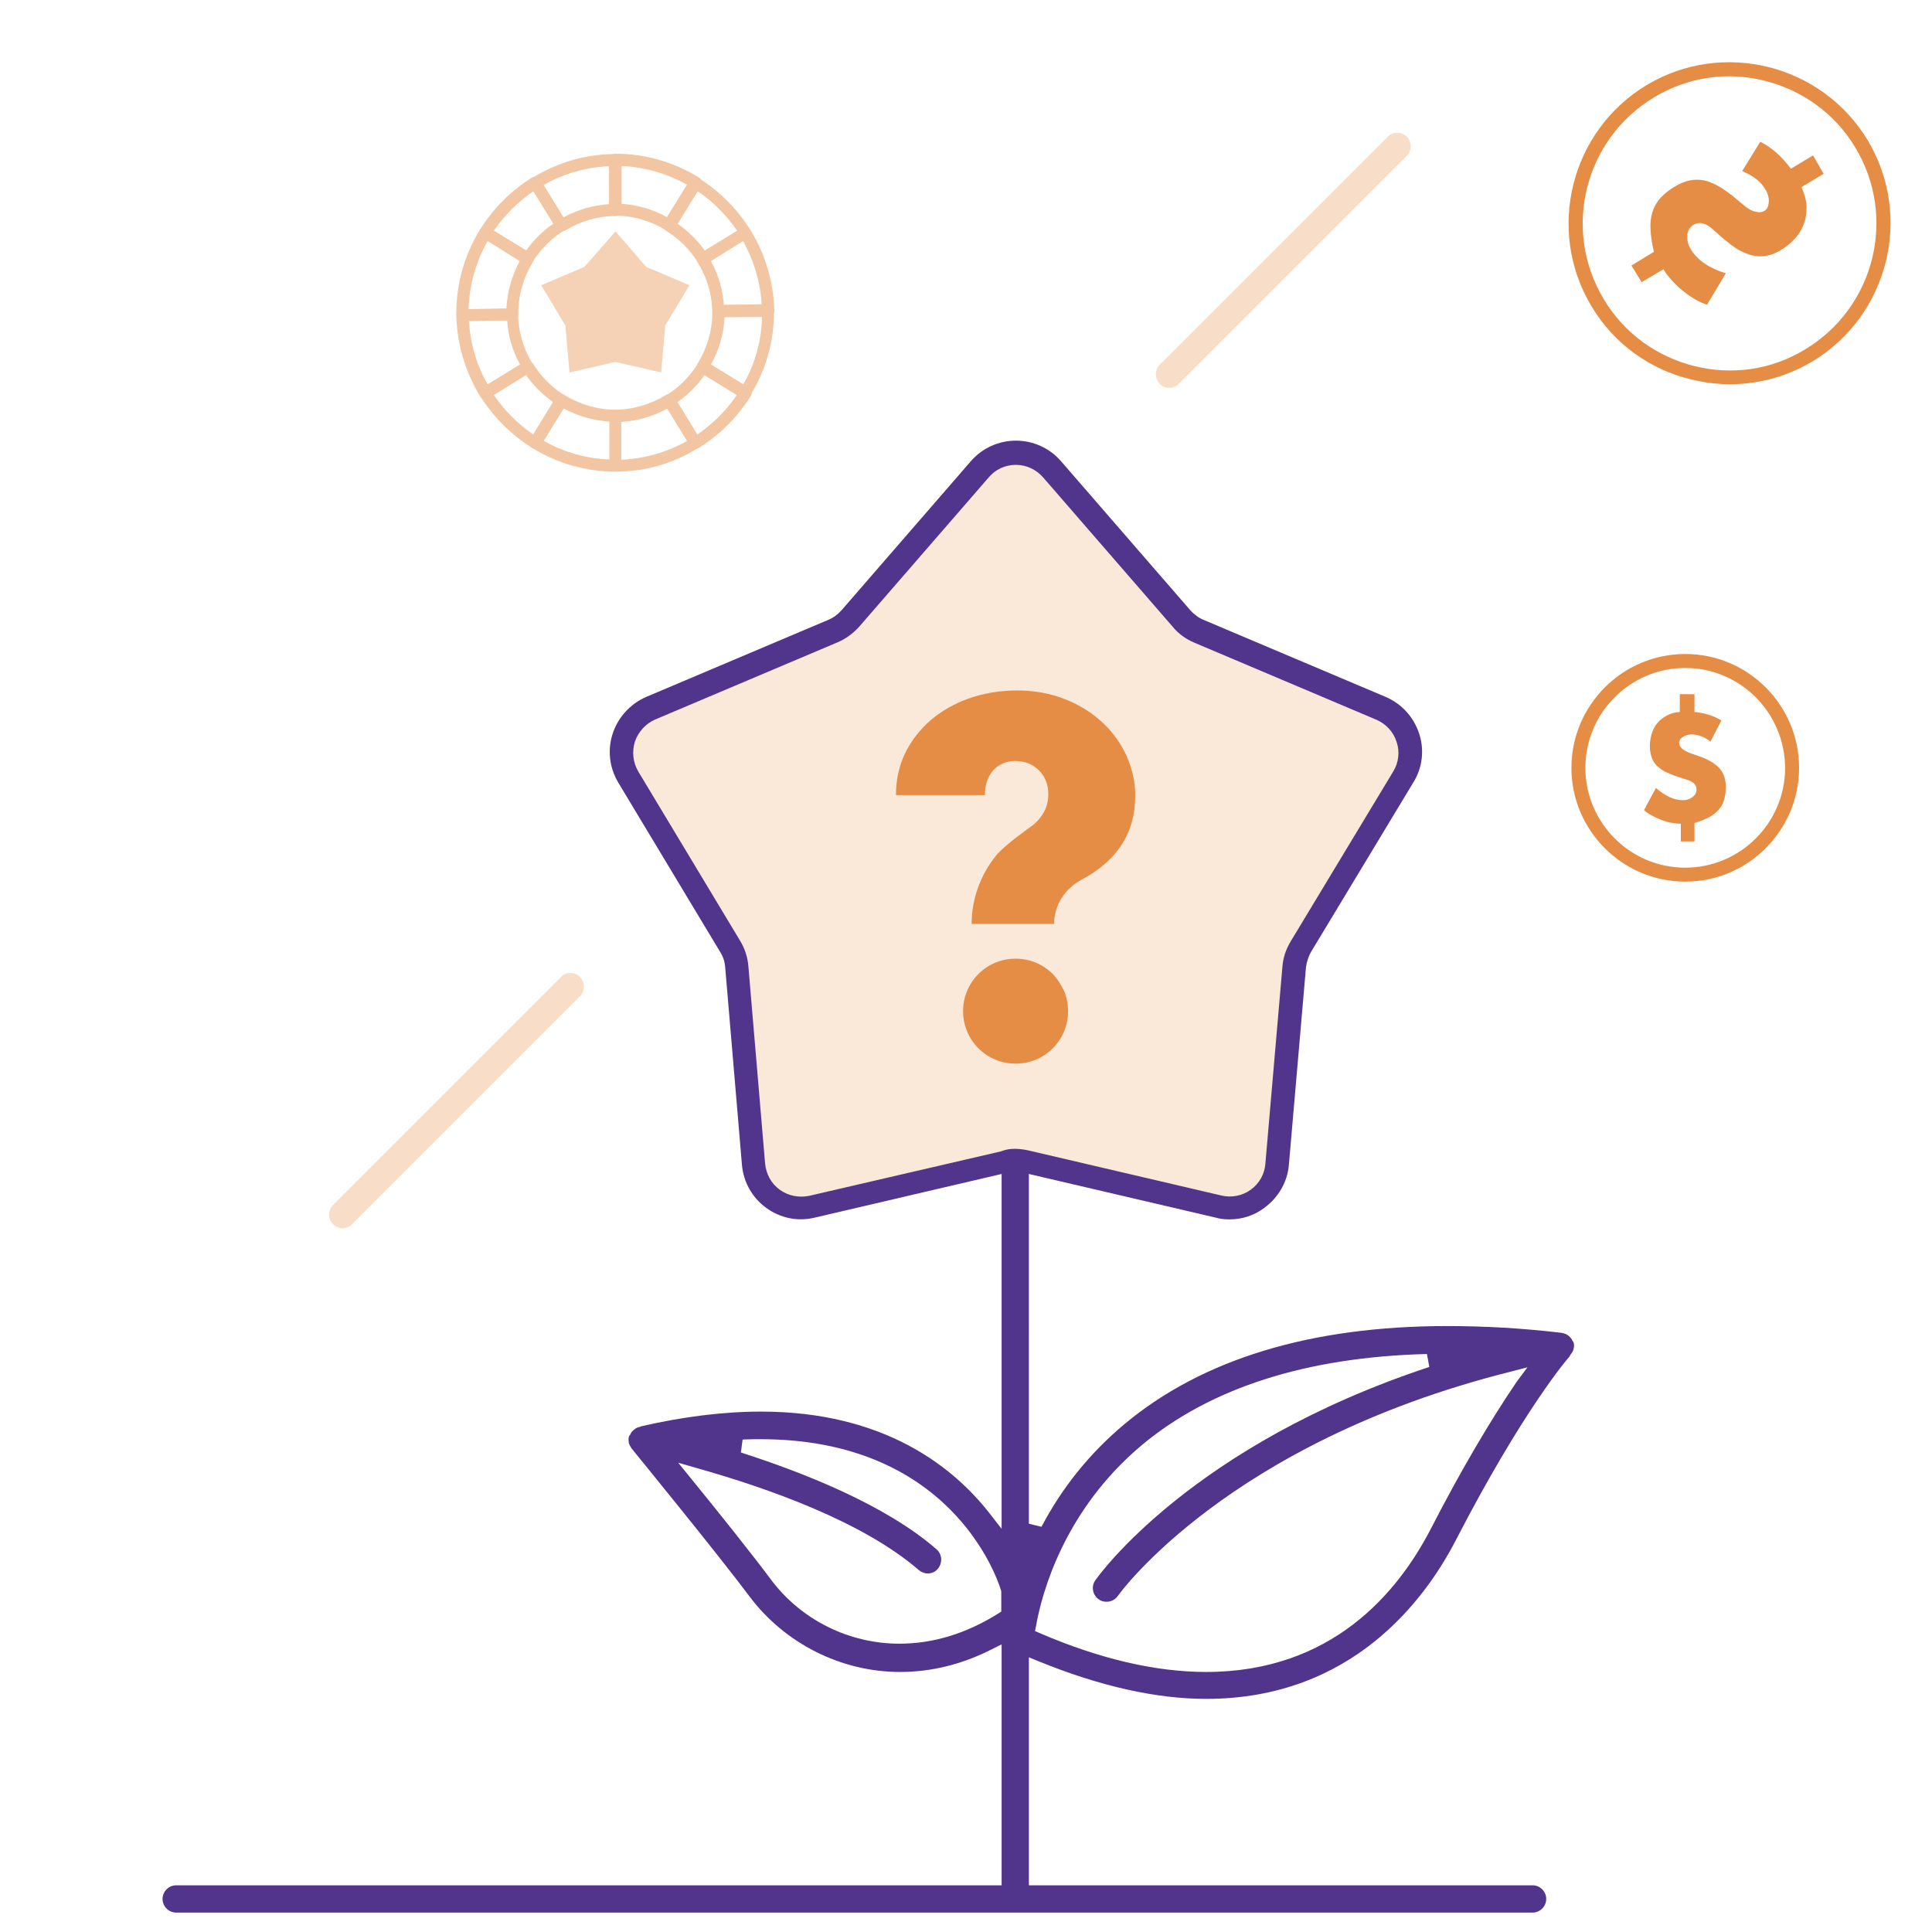 <?xml version="1.0" encoding="UTF-8"?> <!-- Generator: Adobe Illustrator 23.0.6, SVG Export Plug-In . SVG Version: 6.00 Build 0) --> <svg xmlns="http://www.w3.org/2000/svg" xmlns:xlink="http://www.w3.org/1999/xlink" id="Layer_1" x="0px" y="0px" viewBox="0 0 566.9 566.9" style="enable-background:new 0 0 566.9 566.9;" xml:space="preserve"> <style type="text/css"> .st0{fill:#51348B;} .st1{opacity:0.2;fill:#E68D45;} .st2{fill:#E68D45;} .st3{opacity:0.5;} .st4{opacity:0.4;} .st5{opacity:0.3;} </style> <path class="st0" d="M461.6,393.7l-0.2-0.3c-0.2-0.5-0.5-0.9-1.2-1.5c-0.5-0.4-1.1-0.6-1.9-0.8c-11.7-1.4-23-2-33.6-2 c-40.1,0-72,9.7-94.9,28.9c-10,8.4-18.1,18.4-24.2,30l-3.7-0.9V337.8h-8v110.8l-3.5-4.5c-10.6-13.6-30.9-29.9-67.1-29.9 c-11,0-22.9,1.5-35.1,4.3l-0.5,0.2l-0.4,0.1c-0.5,0.1-0.9,0.4-1.7,1.1c-0.3,0.3-0.5,0.6-0.7,1.1l-0.3,0.4l-0.1,0.3 c-0.1,0.4-0.1,0.8,0,1.6c0.1,0.5,0.4,1.1,0.9,1.8c2.5,3.1,24.9,30.5,34.5,43.3c10.4,13.9,27,22.2,44.2,22.2c9.1,0,18.2-2.2,27-6.7 l2.8-1.4v70.7H51.7c-2.2,0-4,1.8-4,4c0,2.2,1.8,4,4,4h398c2.2,0,4-1.8,4-4c0-2.2-1.8-4-4-4H301.9v-66.9l2.7,1.1 c18.1,7.4,34.7,11.1,49.3,11.1c42.9,0,64.3-29.2,73.3-46.6c19.7-38.2,33.2-53.8,33.3-53.8l0.2-0.4l0.2-0.3c0.5-0.6,0.8-1.2,0.9-1.9 c0.1-0.6,0.1-1-0.1-1.7C461.6,393.8,461.6,393.7,461.6,393.7z M293.9,472.8l-0.9,0.6c-9.4,5.9-19.1,8.9-29.1,8.9 c-14.8,0-28.8-7-37.6-18.7c-5.8-7.8-15.9-20.4-23.4-29.6l-3.9-4.8l5.9,1.7c20.5,5.8,48.3,15.6,64.7,29.8c0.7,0.6,1.7,1,2.6,1 c1.2,0,2.3-0.5,3-1.4c1.4-1.7,1.3-4.2-0.4-5.7c-15.3-13.3-39.7-22.7-57.4-28.4l0.5-3.8c1.8-0.1,3.5-0.1,5.3-0.1 c55,0,69.1,39.5,70.6,44.6V472.8z M445,405.5c-8,11.8-16.4,26.1-25,42.8c-9.9,19.3-29.4,42.3-66.1,42.3c-14.7,0-31.2-3.8-48.8-11.4 l-1.4-0.6l0.3-1.5c1.7-9.6,8.2-34,31.2-53.2c20.1-16.7,48.2-25.7,83.5-26.6l0.7,3.8c-69.6,23-96.9,61-98,62.6 c-1.3,1.8-0.8,4.3,1,5.6c0.7,0.5,1.5,0.7,2.3,0.7c1.3,0,2.5-0.6,3.3-1.7c0.3-0.5,32.3-45,115.2-65.8l5-1.3L445,405.5z"></path> <g> <g> <path class="st1" d="M357.6,354l-56.5-13.2c-2.1-0.5-4.3-0.5-6.4,0l-56.5,13.1c-8.3,1.9-16.4-4-17.2-12.5l-4.9-57.8 c-0.2-2.1-0.9-4.2-2-6l-29.9-49.7c-4.4-7.3-1.3-16.9,6.6-20.2l53.4-22.6c2-0.8,3.7-2.1,5.1-3.7l38-43.8c5.6-6.5,15.6-6.4,21.2,0 l38,43.8c1.4,1.6,3.2,2.9,5.1,3.7l53.4,22.6c7.9,3.3,11,12.9,6.5,20.2l-30,49.7c-1.1,1.8-1.8,3.9-2,6l-5,57.8 C374,350.1,365.9,356,357.6,354z"></path> <path class="st0" d="M360.8,357.8c-1.3,0-2.7-0.1-4-0.5l-56.5-13.2c-1.6-0.4-3.2-0.4-4.8,0L239,357.3c-5,1.2-10.1,0.1-14.2-2.9 c-4.1-3-6.7-7.6-7.1-12.7l-4.9-57.8c-0.1-1.6-0.6-3.2-1.5-4.6l-29.9-49.7c-2.6-4.4-3.2-9.6-1.6-14.4c1.6-4.8,5.2-8.7,9.8-10.7 l53.4-22.6c1.5-0.6,2.8-1.6,3.9-2.8l38-43.8c3.3-3.8,8.1-6,13.2-6c0,0,0,0,0,0c5.1,0,9.9,2.2,13.2,6l38,43.8 c1.1,1.2,2.4,2.2,3.9,2.8l53.4,22.6c4.7,2,8.2,5.9,9.8,10.7c1.6,4.8,1,10.1-1.7,14.4l-30,49.7c-0.8,1.4-1.3,3-1.5,4.6l-5,57.8 c-0.4,5.1-3.1,9.7-7.2,12.7C368,356.7,364.4,357.8,360.8,357.8z M297.9,337.1c1.3,0,2.7,0.2,4,0.5l56.5,13.2 c3,0.7,6.1,0.1,8.6-1.7c2.5-1.8,4.1-4.6,4.3-7.7l5-57.8c0.2-2.7,1.1-5.2,2.5-7.5l30-49.7c1.6-2.6,2-5.8,1-8.7 c-0.9-2.9-3.1-5.3-5.9-6.5l-53.4-22.6c-2.4-1-4.7-2.6-6.4-4.7l-38-43.8c-2-2.3-4.9-3.7-8-3.7h0c-3.1,0-6,1.3-8,3.7l-38,43.8 c-1.8,2-4,3.6-6.4,4.6l-53.4,22.6c-2.8,1.2-5,3.6-6,6.5c-0.9,2.9-0.6,6.1,1,8.8l29.9,49.7c1.4,2.3,2.2,4.9,2.4,7.5l4.9,57.8 c0.3,3.1,1.8,5.9,4.3,7.7c2.5,1.8,5.6,2.4,8.6,1.8l56.5-13.1C295.3,337.2,296.6,337.1,297.9,337.1z"></path> </g> </g> <g> <g> <g> <path class="st2" d="M308.9,285.8c-1.4-1.4-3-2.5-4.9-3.3c-1.9-0.8-3.9-1.2-6-1.2c-2.1,0-4.1,0.4-6,1.2c-1.9,0.8-3.5,1.9-4.9,3.3 c-1.4,1.4-2.5,3-3.3,4.9c-0.8,1.9-1.2,3.9-1.2,6c0,2.1,0.4,4.1,1.2,6c0.8,1.9,1.9,3.5,3.3,4.9s3,2.5,4.9,3.3 c1.9,0.8,3.9,1.2,6,1.2c2.1,0,4.1-0.4,6-1.2c1.9-0.8,3.5-1.9,4.9-3.3c1.4-1.4,2.5-3,3.3-4.9c0.8-1.9,1.2-3.9,1.2-6 c0-2.1-0.4-4.1-1.2-6C311.3,288.9,310.3,287.2,308.9,285.8z"></path> </g> </g> <g> <g> <path class="st2" d="M330.7,222.1c-1.7-3.8-4-7.1-7.1-10c-3.1-2.9-6.7-5.2-11-6.9c-4.2-1.7-9-2.6-14.1-2.6 c-5.1,0-9.8,0.8-14.1,2.3c-4.3,1.5-8.1,3.7-11.3,6.4c-3.2,2.8-5.7,6-7.5,9.7c-1.8,3.7-2.7,7.8-2.7,12.3H289c0-3,0.8-5.4,2.4-7.2 c1.6-1.8,3.8-2.8,6.5-2.8c3,0,5.3,1,7.1,2.9c1.8,1.9,2.6,4.2,2.6,6.8c0,1.9-0.4,3.7-1.3,5.3c-0.9,1.6-2.1,3-3.6,4.1 c-1.5,1.1-7.8,5.5-10.4,8.6c-4.6,5.7-7.2,12.8-7.2,20.1l0,0h24.2v0c0-5.5,3.2-10.4,8.1-13c10.5-5.6,15.7-13.8,15.7-24.5 C333.2,229.8,332.3,225.9,330.7,222.1z"></path> </g> </g> </g> <g> <g class="st3"> <g> <g> <g> <g> <g> <path class="st2" d="M210.8,93.1c-1,0-1.8-0.8-1.8-1.7c-0.1-5.1-1.6-10.1-4.3-14.4c-0.2-0.4-0.3-0.9-0.2-1.3 c0.1-0.5,0.4-0.9,0.8-1.1l12.5-7.7c0.8-0.5,1.9-0.3,2.4,0.6c4.4,7.1,6.8,15.4,7,23.7c0,0.5-0.2,0.9-0.5,1.3 c-0.3,0.3-0.8,0.5-1.2,0.5L210.8,93.1C210.8,93.1,210.8,93.1,210.8,93.1z M208.6,76.6c2.2,4,3.5,8.4,3.8,12.9l11.1-0.2 c-0.4-6.5-2.3-12.9-5.5-18.6L208.6,76.6z"></path> </g> </g> </g> </g> <g> <g> <g> <g> <path class="st2" d="M157,131.7c-0.3,0-0.7-0.1-0.9-0.3c-6.1-3.8-11.4-9.1-15.2-15.2c-0.2-0.4-0.3-0.9-0.2-1.3 c0.1-0.5,0.4-0.9,0.8-1.1l12.5-7.7c0.8-0.5,1.9-0.3,2.4,0.6c2.3,3.7,5.5,7,9.3,9.3c0.8,0.5,1.1,1.6,0.6,2.4l-7.7,12.5 c-0.2,0.4-0.6,0.7-1.1,0.8C157.3,131.7,157.2,131.7,157,131.7z M144.9,115.9c3.1,4.5,7,8.5,11.6,11.6l5.8-9.5 c-3.1-2.2-5.8-4.9-8-8L144.9,115.9z"></path> </g> </g> </g> </g> <g> <g> <g> <g> <path class="st2" d="M218.7,117.1c-0.3,0-0.6-0.1-0.9-0.3l-12.5-7.7c-0.4-0.2-0.7-0.6-0.8-1.1c-0.1-0.5,0-0.9,0.2-1.3 c2.8-4.6,4.3-9.7,4.3-14.9c0-0.5,0.1-1.2,0.5-1.5c0.3-0.3,0.8-0.8,1.2-0.8l14.6-0.2c1,0,1.8,0.8,1.8,1.7l-1.8,0l1.8,0.2 c0,0,0,0.5,0,0.5c0,8.6-2.4,17-7,24.4C219.9,116.8,219.3,117.1,218.7,117.1z M208.6,107l9.5,5.8c3.5-6.1,5.4-13,5.5-20 L212.6,93C212.4,97.9,211,102.7,208.6,107z"></path> </g> </g> </g> </g> <g> <g> <g> <g> <path class="st2" d="M142.4,117.1c-0.6,0-1.2-0.3-1.5-0.8c-4.4-7.2-6.8-15.4-7-23.7c0-1,0.8-1.8,1.7-1.8l14.6-0.2 c0.5,0,0.9,0.2,1.3,0.5c0.3,0.3,0.5,0.8,0.5,1.2c0.1,5.1,1.6,10.1,4.3,14.5c0.2,0.4,0.3,0.9,0.2,1.3s-0.4,0.9-0.8,1.1 l-12.5,7.7C143.1,117,142.7,117.1,142.4,117.1z M137.6,94.2c0.4,6.5,2.2,12.9,5.5,18.6l9.5-5.8c-2.2-4-3.5-8.4-3.8-13 L137.6,94.2z"></path> </g> </g> </g> </g> <g> <g> <g> <g> <path class="st2" d="M204.1,131.7c-0.1,0-0.3,0-0.4,0c-0.5-0.1-0.9-0.4-1.1-0.8l-7.7-12.5c-0.5-0.8-0.3-1.9,0.6-2.4 c3.7-2.3,6.9-5.5,9.3-9.3c0.5-0.8,1.6-1.1,2.4-0.6l12.5,7.7c0.4,0.2,0.7,0.6,0.8,1.1c0.1,0.5,0,0.9-0.2,1.3 c-3.8,6.1-9.1,11.4-15.2,15.2C204.8,131.6,204.4,131.7,204.1,131.7z M198.8,118l5.8,9.5c4.5-3.1,8.5-7,11.6-11.6l-9.5-5.8 C204.6,113.1,201.9,115.8,198.8,118z"></path> </g> </g> </g> </g> <g> <g> <g> <g> <path class="st2" d="M180.6,138.4c-8.6,0-17.1-2.4-24.5-7c-0.8-0.5-1.1-1.6-0.6-2.4l7.7-12.5c0.2-0.4,0.6-0.7,1.1-0.8 c0.4-0.1,0.9,0,1.3,0.2c4.6,2.8,9.7,4.3,14.9,4.3l0,0c0,0,0,0,0,0c5.2,0,10.3-1.5,14.9-4.3c0.4-0.3,0.9-0.3,1.3-0.2 c0.5,0.1,0.9,0.4,1.1,0.8l7.7,12.5c0.5,0.8,0.3,1.9-0.6,2.4C197.7,136,189.2,138.4,180.6,138.4z M159.5,129.3 c5.9,3.4,12.6,5.3,19.3,5.5v-11.1c-4.7-0.3-9.3-1.6-13.5-3.9L159.5,129.3z M182.3,123.8v11.1c6.8-0.3,13.4-2.2,19.3-5.5 l-5.8-9.5C191.6,122.2,187,123.5,182.3,123.8z"></path> </g> </g> </g> </g> <g> <g> <g> <g> <path class="st2" d="M135.7,94.2c-1,0-1.7-0.8-1.8-1.7l0-0.7c0-8.6,2.4-17.1,7-24.5c0.5-0.8,1.6-1.1,2.4-0.6l12.5,7.7 c0.4,0.2,0.7,0.6,0.8,1.1s0,0.9-0.2,1.3c-2.8,4.6-4.3,9.7-4.3,14.9c0,0.1,0,0.4,0,0.5c0,1-0.8,1.8-1.7,1.8L135.7,94.2 C135.8,94.2,135.8,94.2,135.7,94.2z M150.4,92.2L150.4,92.2L150.4,92.2z M143.1,70.7c-3.5,6.1-5.4,13-5.6,20l11.1-0.2 c0.2-4.8,1.6-9.6,3.9-13.9L143.1,70.7z"></path> </g> </g> </g> </g> <g> <g> <g> <g> <path class="st2" d="M196.4,67.9c-0.3,0-0.7-0.1-0.9-0.3c-4.6-2.8-9.7-4.3-14.9-4.3c-1,0-1.8-0.8-1.8-1.8V46.9 c0-0.5,0.2-0.9,0.5-1.3c0.3-0.3,0.8-0.5,1.3-0.5l0,0c8.6,0,17.1,2.4,24.5,7c0.8,0.5,1.1,1.6,0.6,2.4l-7.7,12.5 c-0.2,0.4-0.6,0.7-1.1,0.8C196.7,67.9,196.5,67.9,196.4,67.9z M182.3,59.8c4.7,0.3,9.2,1.6,13.4,3.9l5.9-9.5 c-5.9-3.3-12.5-5.2-19.3-5.5V59.8z"></path> </g> </g> </g> </g> <g> <g> <g> <g> <path class="st2" d="M206.2,77.7c-0.6,0-1.2-0.3-1.5-0.8c-2.3-3.7-5.5-6.9-9.3-9.2c-0.8-0.5-1.1-1.6-0.6-2.4l7.7-12.5 c0.2-0.4,0.6-0.7,1.1-0.8c0.5-0.1,0.9,0,1.3,0.2c6.1,3.8,11.4,9,15.2,15.2c0.2,0.4,0.3,0.9,0.2,1.3c-0.1,0.5-0.4,0.9-0.8,1.1 l-12.5,7.7C206.9,77.6,206.5,77.7,206.2,77.7z M198.8,65.6c3.1,2.2,5.8,4.9,8,7.9l9.5-5.8c-3.1-4.5-7-8.5-11.6-11.6 L198.8,65.6z"></path> </g> </g> </g> </g> <g> <g> <g> <g> <path class="st2" d="M154.9,77.7c-0.3,0-0.6-0.1-0.9-0.3l-12.5-7.7c-0.4-0.2-0.7-0.6-0.8-1.1c-0.1-0.5,0-0.9,0.2-1.3 c3.8-6.1,9.1-11.4,15.2-15.2c0.4-0.2,0.9-0.3,1.3-0.2c0.5,0.1,0.9,0.4,1.1,0.8l7.7,12.5c0.5,0.8,0.3,1.9-0.6,2.4 c-3.8,2.3-6.9,5.5-9.3,9.2C156.1,77.4,155.5,77.7,154.9,77.7z M144.9,67.7l9.5,5.8c2.2-3.1,4.9-5.8,8-7.9l-5.9-9.5 C152,59.2,148,63.2,144.9,67.7z"></path> </g> </g> </g> </g> <g> <g> <g> <g> <path class="st2" d="M164.8,67.9c-0.1,0-0.3,0-0.4,0c-0.5-0.1-0.9-0.4-1.1-0.8l-7.7-12.5c-0.5-0.8-0.3-1.9,0.6-2.4 c7.4-4.6,15.8-7,24.4-7c1,0,1.8,0.8,1.8,1.8l0,14.6c0,0.5-0.2,0.9-0.5,1.3c-0.3,0.3-0.8,0.5-1.3,0.5 c-5.2,0-10.3,1.5-14.9,4.3C165.4,67.8,165.1,67.9,164.8,67.9z M159.5,54.3l5.8,9.5c4.2-2.3,8.8-3.6,13.4-3.9l0-11.1 C172.1,49,165.5,50.9,159.5,54.3z"></path> </g> </g> </g> </g> </g> </g> <g class="st4"> <g> <g> <g> <polygon class="st2" points="194,109.3 180.6,106.2 167.1,109.3 165.9,95.5 158.8,83.7 171.5,78.3 180.6,67.9 189.6,78.3 202.3,83.7 195.2,95.5 "></polygon> </g> </g> </g> </g> </g> <g> <g> <g> <g> <path class="st2" d="M494.5,258.7c-18.4,0-33.4-15-33.4-33.4c0-18.4,15-33.4,33.4-33.4c18.4,0,33.4,15,33.4,33.4 C527.9,243.7,512.9,258.7,494.5,258.7z M494.5,196c-16.1,0-29.3,13.1-29.3,29.3c0,16.1,13.1,29.3,29.3,29.3 c16.1,0,29.3-13.1,29.3-29.3C523.7,209.1,510.6,196,494.5,196z"></path> </g> </g> </g> <g> <g> <g> <g> <path class="st2" d="M497.2,203.7v5.2c3.1,0.3,5.8,1.2,7.9,2.5l-3.2,6.2c-1.8-1.4-3.7-2.1-5.5-2.1c-1.1,0-2,0.3-2.7,0.8 c-0.7,0.5-1,1.1-1,1.7c0,0.6,0.3,1.1,0.8,1.6c0.5,0.5,1.3,0.9,2.2,1.3l2.6,0.9c2.9,1,4.9,2.2,6.2,3.6c1.3,1.4,1.9,3.3,1.9,5.6 c0,1.4-0.2,2.6-0.5,3.7s-0.8,2-1.6,2.9c-0.7,0.8-1.7,1.6-2.8,2.2c-1.2,0.6-2.6,1.2-4.3,1.7v5.4h-4v-5.2c-0.9,0-1.8-0.1-2.9-0.3 c-1-0.2-2-0.5-3-0.9c-1-0.4-1.9-0.8-2.8-1.3c-0.9-0.5-1.6-1-2.1-1.5l3.5-6.5c2.7,2.4,5.4,3.6,7.9,3.6c1.1,0,2-0.3,2.8-0.9 c0.8-0.6,1.2-1.3,1.2-2.3c0-1.3-0.9-2.2-2.8-2.8l-2.5-0.8c-1.5-0.5-2.7-1-3.8-1.5c-1-0.5-1.9-1.2-2.6-1.9 c-0.7-0.7-1.2-1.5-1.5-2.5c-0.3-0.9-0.5-2-0.5-3.1c0-1.2,0.2-2.4,0.5-3.6c0.4-1.2,0.9-2.2,1.6-3.1c0.7-0.9,1.7-1.7,2.8-2.3 c1.1-0.6,2.4-1,3.9-1.1v-5.2H497.2z"></path> </g> </g> </g> </g> </g> <g> <g> <g> <g> <path class="st2" d="M467,89.9c-13.4-22.3-6.2-51.4,16.1-64.9c22.3-13.4,51.4-6.2,64.9,16.1c13.4,22.3,6.2,51.4-16.1,64.9 c-11.2,6.7-24,8.3-35.8,5.3C484.4,108.5,473.7,101.1,467,89.9z M485.3,28.6c-20.4,12.3-27,38.8-14.7,59.2 c5.9,9.9,15.4,16.8,26.5,19.6c11.2,2.8,22.8,1.1,32.6-4.9c20.4-12.3,27-38.8,14.7-59.2c-6.1-10.2-15.8-16.9-26.6-19.6 C507.2,21,495.5,22.4,485.3,28.6z"></path> </g> </g> </g> <g> <g> <g> <g> <path class="st2" d="M535.1,51l-6.5,3.9c0.9,2,1.4,3.9,1.5,5.7c0,1.8-0.2,3.5-0.8,5.1c-0.6,1.6-1.4,3-2.6,4.3 c-1.2,1.3-2.5,2.4-4,3.3c-1.5,0.9-2.9,1.5-4.2,1.7c-1.4,0.3-2.7,0.3-4.1,0c-1.4-0.3-2.8-0.9-4.3-1.7c-1.5-0.9-3-2.1-4.7-3.5 l-2.8-2.5c-2.1-1.9-4-2.3-5.6-1.4c-1.1,0.7-1.8,1.7-1.9,3.1c-0.1,1.4,0.2,2.8,1,4.1c1.9,3.2,5.4,5.6,10.3,7.1l-5.5,9.2 c-1-0.3-2.2-0.8-3.4-1.5c-1.2-0.7-2.4-1.5-3.6-2.5c-1.2-0.9-2.3-2-3.3-3.1c-1-1.1-1.9-2.2-2.5-3.3l-6.4,3.8l-3-4.9l6.6-4 c-0.6-2.5-0.9-4.6-1-6.6c-0.1-1.9,0.1-3.6,0.6-5.2c0.5-1.5,1.3-2.9,2.4-4.1c1.1-1.2,2.5-2.3,4.2-3.3c2.8-1.7,5.6-2.3,8.3-1.8 c2.7,0.5,5.7,2.2,9.1,5l3,2.5c1.1,0.9,2.1,1.5,3.2,1.7c1.1,0.3,1.9,0.2,2.6-0.2c0.8-0.5,1.2-1.3,1.3-2.6 c0.1-1.2-0.2-2.5-1.1-3.9c-1.3-2.2-3.6-3.9-6.7-5.2l5.3-8.6c3.3,1.6,6.3,4.3,9,7.9l6.5-3.9L535.1,51z"></path> </g> </g> </g> </g> </g> <g class="st5"> <g> <path class="st2" d="M412.8,40.1c1.5,1.5,1.5,4.1,0,5.6l-66.9,66.9c-1.6,1.6-4.1,1.6-5.6,0c-1.5-1.5-1.5-4.1,0-5.6l66.9-66.9 C408.7,38.6,411.2,38.6,412.8,40.1z"></path> </g> </g> <g class="st5"> <g> <path class="st2" d="M170.2,286.7c1.5,1.5,1.5,4.1,0,5.6l-66.9,66.9c-1.6,1.6-4.1,1.6-5.6,0c-1.5-1.5-1.5-4.1,0-5.6l66.9-66.9 C166.1,285.1,168.6,285.1,170.2,286.7z"></path> </g> </g> </svg> 